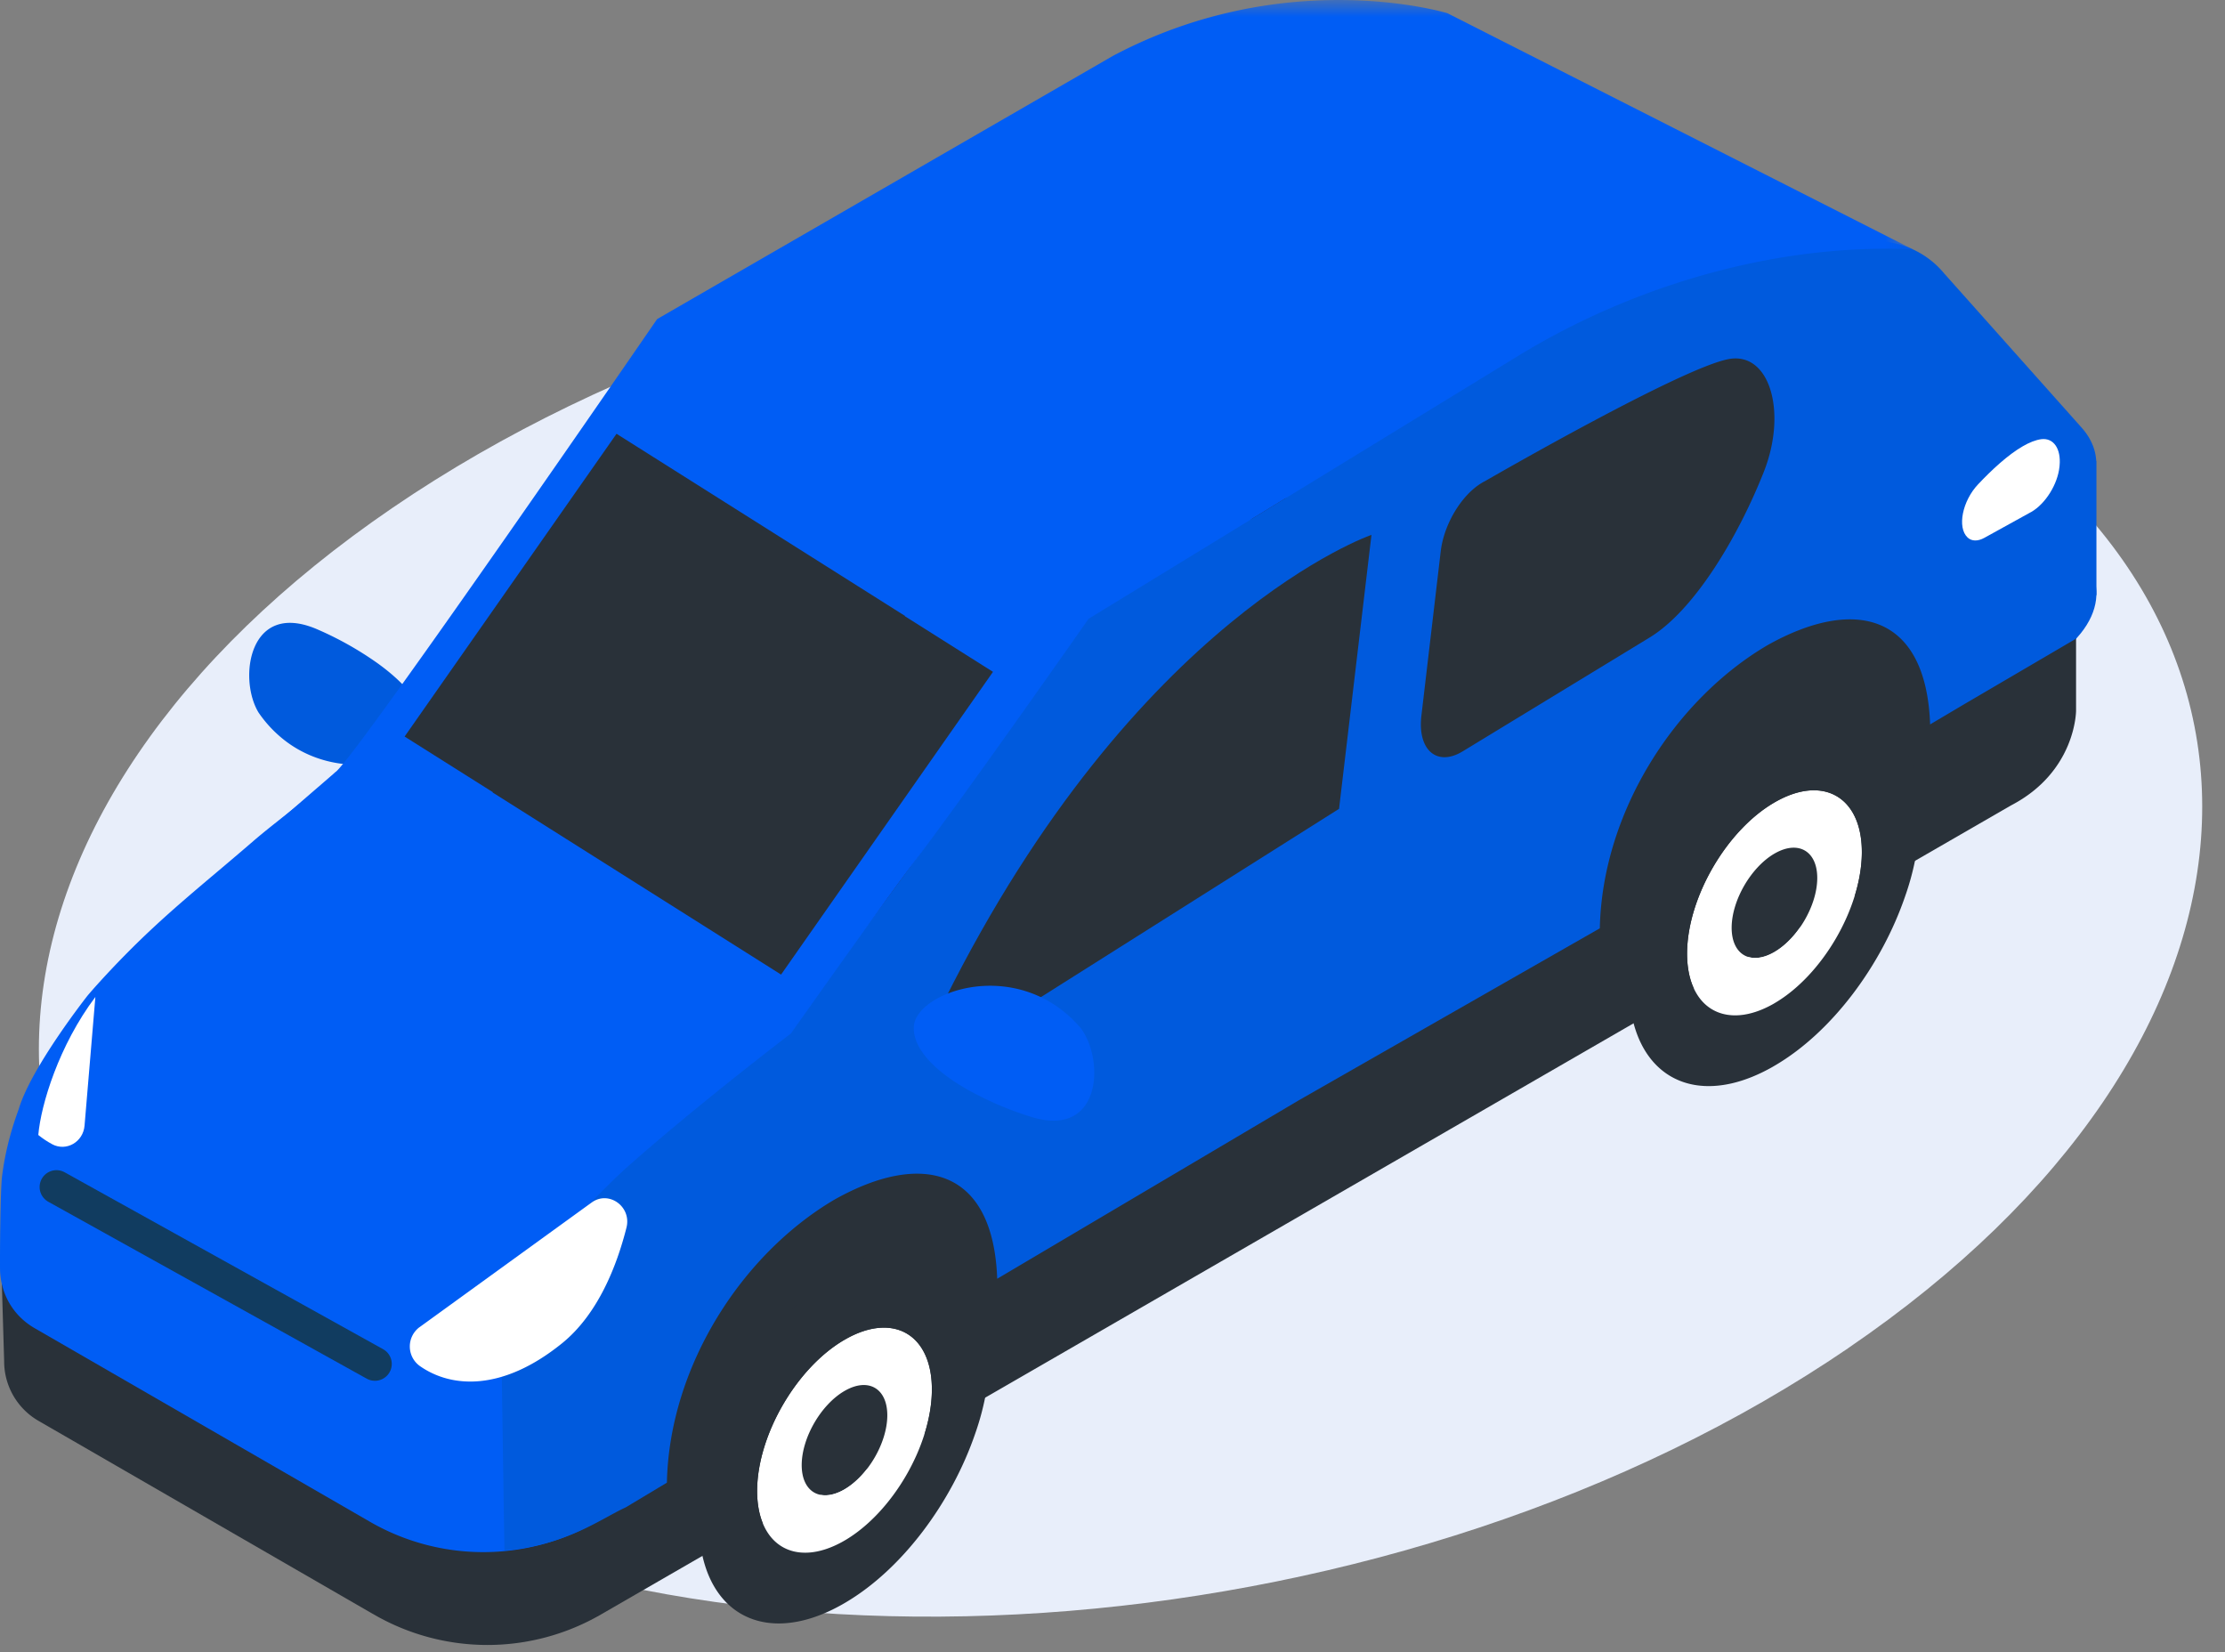 <svg width="66" height="49" viewBox="0 0 66 49" xmlns="http://www.w3.org/2000/svg" xmlns:xlink="http://www.w3.org/1999/xlink">
    <rect x="0" y="0" width="66" height="49" fill="#808080" stroke="none"/>
    <defs>
        <path id="scp7mo81ba" d="M0 0h55.324v42.866H0z"/>
    </defs>
    <g fill="none" fill-rule="evenodd">
        <path d="M54.827 39.984c-13.11 8.94-33.403 10.606-45.325 3.722-11.923-6.883-10.96-19.71 2.15-28.65C24.76 6.116 45.053 4.45 56.976 11.333c11.922 6.884 10.96 19.711-2.15 28.65" fill="#E8EEFA"/>
        <path fill="#005ADD" d="m23.828 28.874 8.265-11.911L53.451 6.09l.965 1.353-24.948 15.84-4.424 7.244-8.072 8.491-2.568-2.804zM8.536 22.028a3.647 3.647 0 0 1-.87-.899c-.612-1.02-.267-3.341 1.754-2.459a9.818 9.818 0 0 1 1.777 1c.904.65 1.495 1.389 1.383 2.036-.147.857-2.376 1.525-4.044.322"/>
        <path d="m54.261 19.945-7.54-4.354c-1.627-.939-1.421-2.594.457-3.678 1.878-1.084 4.745-1.203 6.37-.264l7.54 4.353c1.628.94 1.422 2.594-.456 3.679-1.878 1.083-4.745 1.202-6.37.264" fill="#005ADD"/>
        <path d="M61.582 18.295h-3.864v1.124l-11.554-6.67-9.07 2.289.123 4.063a2.04 2.04 0 0 0 1.03 1.782l-22.786 7.94c2.08 1.202 10.156 14.713 12.237 13.512L59.65 23.89c1.932-1.002 1.932-2.809 1.932-2.809v-2.786zM11.096 47.89l-9.944-5.742a2.037 2.037 0 0 1-1.029-1.78l-.08-2.684 9.027-3.669 16.39 9.464-7.64 4.41a6.724 6.724 0 0 1-6.724 0" fill="#293139"/>
        <path d="m10.973 45.135-9.945-5.741c-1.37-.792-1.37-2.77 0-3.562l7.918-4.572 16.392 9.464-7.64 4.411a6.724 6.724 0 0 1-6.725 0" fill="#005DF5"/>
        <path d="M32.13 39.356c0-.25-2.76-10.755-8.428-6.138-2.478 2.019-6.812 11.163-4.574 12.597 2.238 1.433 13.001-6.46 13.001-6.46" fill="#293139"/>
        <path d="m25.046 41.259.023-.014c.701-.394 1.261-.056 1.251.755-.01.803-.575 1.767-1.265 2.172a.275.275 0 0 1-.024.014c-.7.394-1.26.058-1.25-.753.011-.802.575-1.77 1.265-2.174" fill="#293139"/>
        <path d="M25.055 44.172c.69-.405 1.254-1.37 1.265-2.172.01-.811-.55-1.15-1.25-.755a.424.424 0 0 0-.025.014c-.69.405-1.253 1.371-1.264 2.174-.01.812.55 1.147 1.25.753l.024-.014m.034-4.455c1.43-.808 2.574-.12 2.553 1.537-.021 1.636-1.172 3.607-2.58 4.434l-.051.03c-1.43.804-2.573.116-2.552-1.541.022-1.635 1.17-3.604 2.575-4.429.018-.01.036-.021.055-.03" fill="#FFF"/>
        <path d="M25.062 45.688c1.408-.827 2.558-2.798 2.58-4.434.02-1.657-1.122-2.345-2.553-1.538l-.055.032c-1.404.825-2.553 2.795-2.575 4.429-.02 1.657 1.121 2.345 2.552 1.54l.051-.03m.053-8.105c2.387-1.346 4.291-.197 4.254 2.566 0 .066-.003.13-.006.196a7.849 7.849 0 0 1-.432 2.166c-.7 2.05-2.168 4.034-3.858 5.026l-.09.052c-1.655.935-3.08.667-3.784-.508-.258-.43-.419-.98-.46-1.637a5.823 5.823 0 0 1-.01-.42c.035-2.73 1.952-6.013 4.3-7.392l.086-.05M52.63 25.321l.025-.014c.7-.394 1.26-.056 1.25.756-.01.802-.575 1.767-1.264 2.171a.275.275 0 0 1-.025.014c-.7.394-1.26.058-1.25-.753.011-.802.575-1.769 1.265-2.174" fill="#293139"/>
        <path d="M52.64 28.234c.69-.405 1.255-1.37 1.265-2.172.01-.81-.55-1.149-1.25-.755a.424.424 0 0 0-.025.014c-.689.405-1.253 1.372-1.264 2.174-.01.812.55 1.148 1.25.753l.024-.014m.034-4.455c1.431-.808 2.574-.12 2.554 1.537-.022 1.637-1.173 3.608-2.58 4.434l-.052.03c-1.43.804-2.573.116-2.552-1.54.022-1.635 1.17-3.605 2.575-4.429a.853.853 0 0 1 .055-.032" fill="#FFF"/>
        <path d="M52.647 29.75c1.408-.827 2.559-2.797 2.58-4.434.02-1.657-1.122-2.345-2.553-1.537l-.055.031c-1.404.825-2.553 2.795-2.575 4.43-.02 1.656 1.122 2.344 2.552 1.54l.051-.03m.053-8.106c2.387-1.346 4.292-.196 4.254 2.566 0 .066-.003.13-.005.196a7.849 7.849 0 0 1-.433 2.166c-.7 2.051-2.167 4.034-3.858 5.026l-.089.052c-1.656.935-3.081.667-3.785-.508-.258-.43-.418-.98-.46-1.637a5.823 5.823 0 0 1-.01-.42c.035-2.73 1.953-6.013 4.3-7.392l.086-.049" fill="#293139"/>
        <path d="M62.181 13.674c-.02-.354-.167-.696-.445-1.002l-.012-.014-.007-.008-4.026-4.516v.002a2.632 2.632 0 0 0-1.589-.94c-1.428-.255-2.862-.197-4.246.062-1.528-.232-3.35.05-4.678.816-.793.458-1.287 1.019-1.472 1.583-2.689 1.556-4.48 3.226-4.48 3.226l-8.935 5.471s-7.16 10.065-8.012 10.96c-.703.737-7.813 6.33-8.263 7.055-.938 1.517-1.19 2.28-1.141 3.77 0 0 .083 5.8.09 5.85 1.848-.155 2.872-.952 3.59-1.277l1.227-.736c.072-3.465 2.243-6.795 4.979-8.4 2.603-1.46 4.701-.908 4.819 2.352l8.941-5.29 8.934-5.104c.073-3.465 2.243-6.796 4.978-8.4 2.604-1.459 4.702-.908 4.82 2.352l1.013-.6 3.316-1.943.604-1.306v-3.966l-.005.003z" fill="#005ADD"/>
        <path d="M28.362 31.162 39.72 23.99l.962-8.126s-6.98 2.4-12.668 13.812c-.43.863-.228 1.845.348 1.486" fill="#293139"/>
        <path d="M31.094 29.69c.339.193.665.455.961.8.718.95.623 3.294-1.48 2.633a9.846 9.846 0 0 1-1.875-.804c-.967-.551-1.635-1.221-1.592-1.878.054-.867 2.199-1.77 3.986-.751" fill="#005DF5"/>
        <path d="m43.383 22.288 5.546-3.377c1.333-.81 2.603-2.964 3.345-4.801.017-.044.036-.086.052-.13.693-1.772.165-3.563-1.056-3.328-1.395.266-6.928 3.45-7.219 3.618a1.153 1.153 0 0 0-.103.057c-.598.361-1.119 1.221-1.213 2.034l-.573 4.873c-.117 1.01.462 1.513 1.22 1.054" fill="#293139"/>
        <path d="m61.09 13.844.004-.043c.043-.488-.176-.819-.541-.775-.17.022-.358.098-.551.21-.446.257-.927.706-1.326 1.129-.468.494-.626 1.281-.312 1.577.12.114.304.118.498.01l1.373-.758.02-.01c.416-.241.779-.812.835-1.34" fill="#FFF"/>
        <g transform="translate(1.416)">
            <mask id="dl28xufwvb" fill="#fff">
                <use xlink:href="#scp7mo81ba"/>
            </mask>
            <path d="m41.52.392 13.804 7.004c-4.016-.184-8.258 1.053-11.688 3.148l-12.762 7.81s-3.671 5.247-5.223 7.28c-.79 1.035-3.607 5.02-3.607 5.02s-4.724 3.602-6.37 5.423a14.011 14.011 0 0 0-1.506 2.008c-.939 1.516-1.425 3.29-1.376 4.781L.003 34.943c-.048-1.49.438-3.265 1.376-4.782.45-.725.958-1.402 1.505-2.007 1.646-1.82 3.907-3.748 5.667-5.266.733-.634 9.525-13.423 9.525-13.423l13.511-7.802C36.733-1.073 41.52.392 41.52.392" fill="#005DF5" mask="url(#dl28xufwvb)"/>
        </g>
        <path d="M9.967 22.888c-.704.713-1.742 1.444-2.45 2.056-1.453 1.255-2.542 2.097-3.805 3.38-.265.269-.538.558-.825.875-.098.109-.196.22-.292.334 0 0-1.673 2.122-2.04 3.367a9.874 9.874 0 0 0-.268.84 8.518 8.518 0 0 0-.227 1.156c-.047.374-.068 2.36-.057 2.71l14.205 5.26 1.173-3.848c.096-.114.197-1.788.295-1.897.287-.316.075.354.34.085 1.264-1.283 2.798-2.896 4.252-4.15a97.039 97.039 0 0 1 2.604-2.164L9.967 22.888z" fill="#005DF5"/>
        <path d="M1.551 33.94c.42.22.917-.07.957-.554l.321-3.816c-1.08 1.433-1.616 3.195-1.693 4.094.134.108.273.2.415.275" fill="#FFF"/>
        <path fill="#293139" d="m26.84 18.276.005-.008-8.557-5.402-6.286 8.98 2.617 1.65-.006.009 8.556 5.401 6.286-8.979z"/>
        <path stroke="#113C60" stroke-linecap="round" stroke-linejoin="round" d="m1.675 35.207 9.446 5.247"/>
        <path d="m12.442 39.366 5.11-3.701c.507-.366 1.188.124 1.031.746-.287 1.135-.845 2.57-1.915 3.434-1.783 1.44-3.295 1.318-4.216.67a.714.714 0 0 1-.01-1.15" fill="#FFF"/>
    </g>
</svg>
